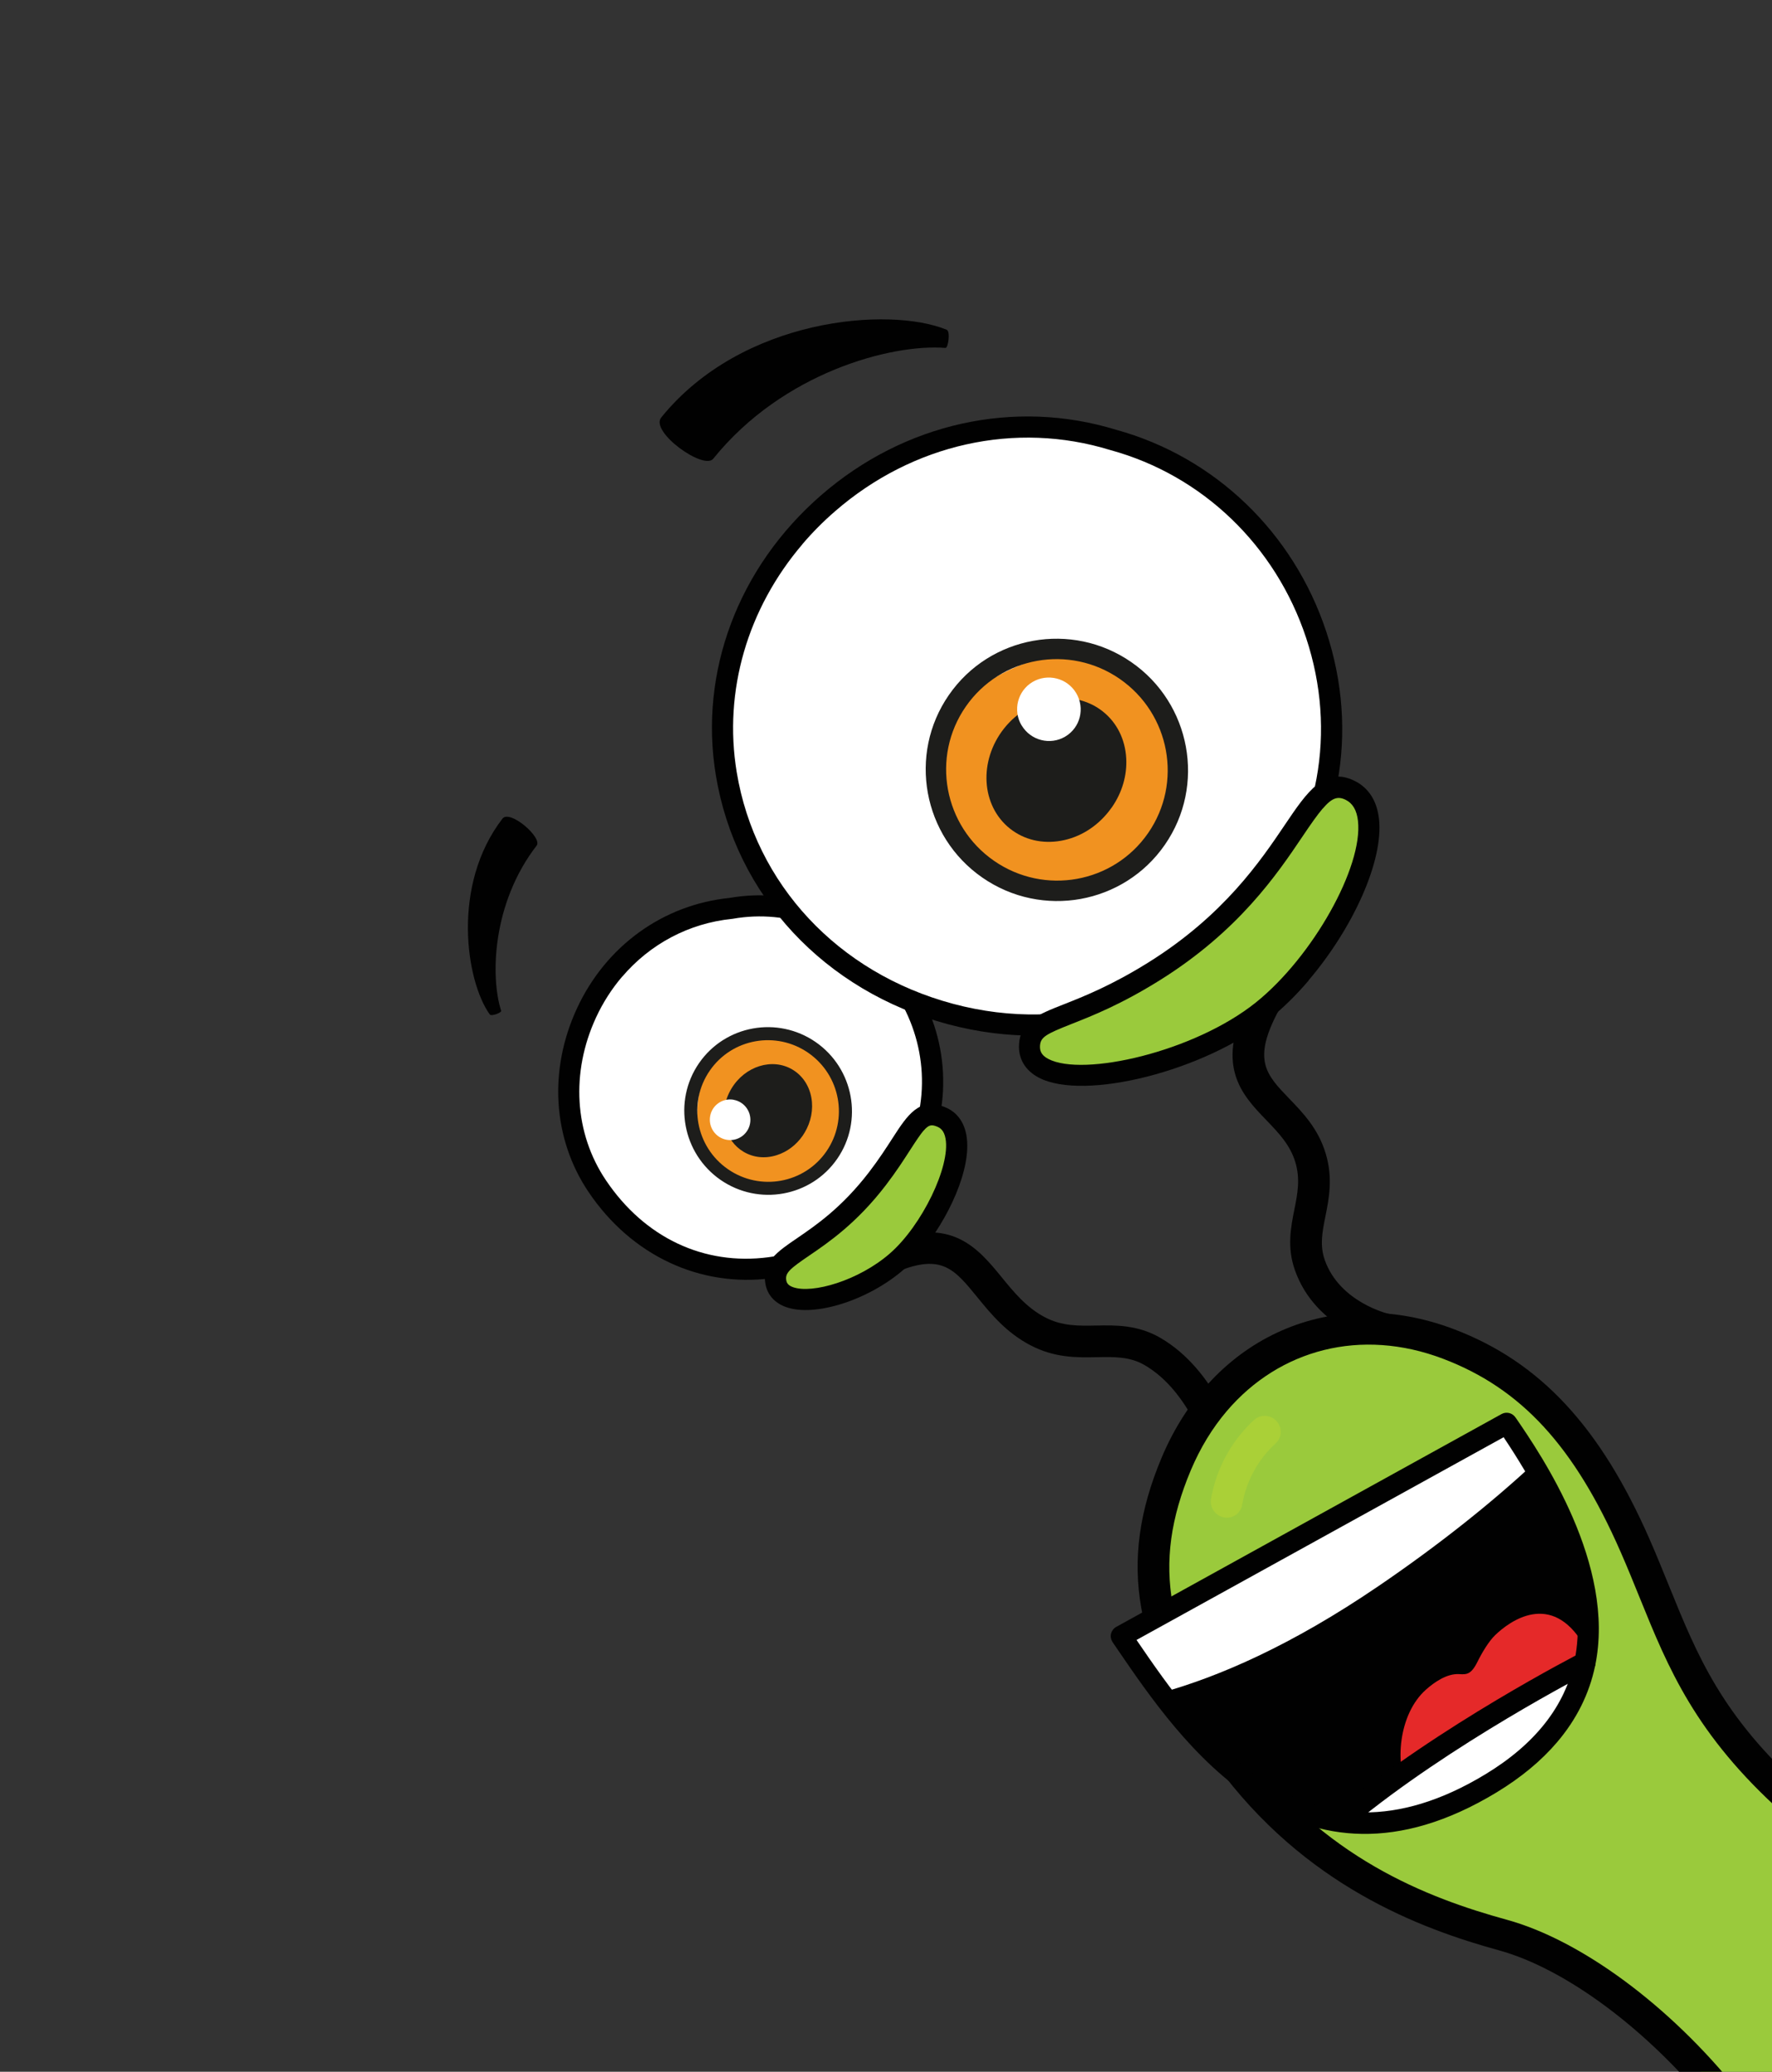 <svg width="249" height="291" viewBox="0 0 249 291" fill="none" xmlns="http://www.w3.org/2000/svg">
<rect x="0" y="0" width="249" height="291" fill="#333333" stroke="none"/>
<path d="M196.445 188.18C196.678 187.907 196.844 187.576 196.923 187.196C197.168 185.999 196.386 184.808 195.178 184.556C195.114 184.54 188.233 182.944 186.145 176.946C185.437 174.911 185.81 173.019 186.249 170.838C186.754 168.306 187.327 165.422 186.268 161.964C185.217 158.511 183.055 156.269 181.144 154.293C177.901 150.923 175.937 148.888 179.686 141.92C180.267 140.845 179.854 139.496 178.769 138.902C177.684 138.308 176.337 138.703 175.756 139.778C170.479 149.581 174.447 153.71 177.956 157.345C179.655 159.115 181.269 160.786 182.01 163.208C182.741 165.595 182.323 167.691 181.881 169.906C181.39 172.375 180.831 175.168 181.942 178.352C184.883 186.791 193.924 188.813 194.3 188.904C195.12 189.08 195.934 188.778 196.445 188.18Z" fill="#010101"/>
<path d="M173.644 205.229C174.105 204.69 174.291 203.941 174.082 203.201C173.962 202.766 170.993 192.464 162.982 187.873C159.845 186.075 156.755 186.132 154.032 186.184C151.559 186.231 149.211 186.283 146.805 185.008C144.225 183.649 142.474 181.502 140.777 179.427C137.446 175.356 133.679 170.735 124.462 174.465C123.329 174.929 122.794 176.222 123.266 177.353C123.737 178.483 125.047 179.04 126.174 178.584C132.339 176.093 134.113 178.259 137.337 182.213C139.228 184.53 141.374 187.155 144.767 188.941C148.204 190.751 151.377 190.688 154.183 190.63C156.628 190.585 158.748 190.543 160.798 191.718C167.219 195.399 169.766 204.255 169.788 204.35C170.118 205.54 171.344 206.241 172.531 205.926C172.979 205.811 173.353 205.555 173.631 205.23L173.644 205.229Z" fill="#010101"/>
<path d="M102.72 127.585C83.601 129.516 73.972 151.827 83.936 166.607C96.878 185.795 123.343 179.672 129.599 160.128C135.911 142.702 120.558 124.458 102.714 127.592L102.72 127.585Z" fill="white"/>
<path d="M125.724 170.078C128.064 167.337 129.886 164.127 131.014 160.593C134.165 151.901 132.376 142.325 126.21 135.042C120.189 127.921 111.327 124.583 102.493 126.124C93.131 127.085 85.119 132.892 81.065 141.656C77.058 150.32 77.666 159.96 82.703 167.429C88.71 176.34 98.332 180.863 108.434 179.537C115.247 178.635 121.371 175.176 125.725 170.092L125.724 170.078ZM87.435 137.181C91.346 132.601 96.794 129.676 102.883 129.062L102.986 129.048C110.78 127.68 118.616 130.628 123.949 136.932C129.407 143.393 130.998 151.867 128.195 159.605C125.28 168.703 117.368 175.348 108.001 176.587C98.916 177.785 90.586 173.854 85.151 165.79C80.702 159.193 80.181 150.649 83.754 142.917C84.732 140.802 85.977 138.874 87.421 137.182L87.435 137.181Z" fill="#010101"/>
<path d="M109.025 180.107C109.844 184.588 120.041 182.423 126.052 177.156C132.07 171.896 137.663 159.055 132.224 156.876C128.717 155.466 128.169 159.201 123.299 165.556C115.451 175.808 108.254 175.872 109.025 180.107Z" fill="#9ACA3C"/>
<path d="M129.233 176.04C133.238 171.349 136.627 164.06 135.796 159.441C135.359 157.012 133.909 155.952 132.767 155.501C129.16 154.057 127.512 156.623 125.416 159.866C124.57 161.175 123.517 162.818 122.112 164.646C118.29 169.622 114.663 172.096 112.015 173.91C109.214 175.811 107.004 177.323 107.561 180.353C107.837 181.879 108.865 183.025 110.454 183.589C114.498 185.037 122.09 182.602 127.036 178.279C127.766 177.637 128.506 176.876 129.219 176.041L129.233 176.04ZM129.788 158.808C130.551 157.914 130.957 157.954 131.69 158.248C132.093 158.413 132.663 158.76 132.867 159.93C133.568 163.824 129.557 172.114 125.069 176.037C120.665 179.891 114.114 181.758 111.43 180.794C110.707 180.535 110.551 180.172 110.489 179.85C110.295 178.804 110.974 178.221 113.722 176.351C116.378 174.544 120.392 171.813 124.487 166.457C125.96 164.534 127.044 162.84 127.92 161.481C128.766 160.172 129.339 159.319 129.787 158.794L129.788 158.808Z" fill="#010101"/>
<path d="M156.418 61.792C126.906 52.704 97.149 79.022 102.039 108.671C107.823 143.746 154.969 157.084 177.789 128.265C197.234 104.218 184.279 69.433 156.412 61.8L156.418 61.792Z" fill="white"/>
<path d="M177.929 130.448C178.282 130.035 178.628 129.614 178.973 129.181C188.337 117.592 191.039 102.832 186.364 88.709C181.747 74.777 170.711 64.178 156.832 60.364C142.559 55.983 127.065 59.412 115.391 69.553C103.73 79.679 98.199 94.387 100.588 108.883C103.38 125.817 115.87 139.215 133.184 143.855C150.029 148.362 167.023 143.237 177.937 130.455L177.929 130.448ZM112.752 76.434C114.146 74.801 115.679 73.248 117.353 71.803C128.264 62.327 142.716 59.119 156.007 63.211L156.049 63.222C168.96 66.759 179.239 76.622 183.54 89.607C187.89 102.761 185.379 116.509 176.642 127.318C166.496 140.079 150.152 145.338 133.918 140.994C117.769 136.672 106.122 124.198 103.521 108.449C101.637 97.029 105.056 85.462 112.759 76.44L112.752 76.434Z" fill="#010101"/>
<path d="M100.223 64.435C109.999 52.304 125.282 48.273 132.848 48.869C133.247 48.903 133.572 46.536 133.033 46.319C124.963 42.993 104.25 44.623 92.908 58.649C91.317 60.664 98.893 66.084 100.223 64.435Z" fill="#010101"/>
<path d="M75.409 118.77C69.153 126.855 68.887 137.231 70.424 141.979C70.508 142.23 69.043 142.793 68.823 142.49C65.476 137.831 63.382 124.354 70.61 114.979C71.656 113.662 76.267 117.675 75.409 118.77Z" fill="#010101"/>
<path d="M189.761 111.033C196.854 114.624 188.29 133.232 177.432 141.949C166.567 150.672 144.184 154.697 144.66 146.773C144.91 142.631 150.38 143.788 162.192 136.41C182.484 123.739 183.088 107.648 189.753 111.027L189.761 111.033Z" fill="#9ACA3C"/>
<path d="M183.853 137.733C190.074 130.448 194.451 120.925 193.772 115.006C193.413 111.85 191.748 110.39 190.42 109.716C186.148 107.551 183.678 111.216 180.555 115.844C177.136 120.909 171.981 128.554 161.407 135.163C156.196 138.417 152.289 139.961 149.443 141.082C145.797 142.517 143.388 143.475 143.195 146.671C143.07 148.697 144.058 150.359 145.969 151.364C152.362 154.715 169.334 150.388 178.393 143.112C180.316 141.573 182.165 139.741 183.875 137.739L183.853 137.733ZM185.871 113.574C187.171 112.052 187.988 111.792 189.104 112.349C190.091 112.846 190.652 113.81 190.82 115.296C191.552 121.759 184.456 134.39 176.495 140.789C167.812 147.76 152.188 151.296 147.306 148.737C146.224 148.171 146.11 147.486 146.142 146.888C146.218 145.662 146.988 145.246 150.545 143.838C153.506 142.674 157.554 141.071 162.989 137.676C174.083 130.745 179.455 122.787 183.009 117.517C184.21 115.732 185.113 114.447 185.857 113.575L185.871 113.574Z" fill="#010101"/>
<path d="M250.497 373.095C252.184 365.631 257.549 355.635 258.314 336.641C259.458 308.094 231.892 277.493 211.192 271.802C200.092 268.751 184.673 262.982 172.668 246.562C161.095 230.727 159.611 219.112 165.275 205.642C171.809 190.078 187.319 182.613 203.556 188.772C215.626 193.355 223.382 202.52 229.76 217.074C235.344 229.813 237.529 240.046 252.018 253.043C305.626 301.115 375.36 223.899 417.455 175.128C419.816 172.393 424.151 173.424 424.459 177.034C425.117 184.737 421.067 200.211 408.019 216.039C385.293 243.596 380.462 241.311 361.477 262.698C342.764 283.781 341.331 294.144 317.926 321.556C296.767 346.337 270.504 370.185 260.469 379.028C258.229 381 254.896 381.054 252.583 379.155C250.792 377.69 249.995 375.349 250.504 373.101L250.497 373.095Z" fill="#9ACA3C"/>
<path d="M406.113 221.779C407.274 220.42 408.477 218.981 409.741 217.454C422.507 201.973 427.443 185.915 426.678 176.868C426.469 174.415 424.924 172.419 422.66 171.661C420.218 170.854 417.508 171.632 415.766 173.657C388.726 204.979 338.389 263.281 292.8 265.9C278.374 266.728 265.148 261.848 253.493 251.399C241.95 241.045 238.514 232.58 234.542 222.788C233.681 220.673 232.8 218.477 231.801 216.206C224.864 200.383 216.391 191.284 204.321 186.701C187.309 180.237 170.408 187.664 163.221 204.766C157.038 219.48 159.256 231.964 170.883 247.857C183.312 264.857 199.531 270.886 210.638 273.944C229.305 279.075 257.237 308.263 256.103 336.525C255.563 350.026 252.596 359.003 250.436 365.565C249.576 368.178 248.825 370.437 248.342 372.579C247.648 375.666 248.744 378.838 251.2 380.858C254.371 383.464 258.904 383.399 261.97 380.702C272.199 371.678 298.309 347.995 319.645 323.006C331.757 308.82 338.167 298.963 343.816 290.271C349.153 282.065 354.188 274.304 363.177 264.184C371.489 254.814 376.915 250.172 382.649 245.244C389.006 239.8 395.549 234.183 406.135 221.785L406.113 221.779ZM172.402 198.182C179.802 189.515 191.263 186.474 202.774 190.848C213.747 195.017 221.211 203.115 227.709 217.937C228.682 220.148 229.553 222.31 230.405 224.404C234.413 234.291 238.202 243.632 250.532 254.684C263.119 265.967 277.44 271.232 293.102 270.335C340.564 267.616 391.682 208.397 419.145 176.581C419.846 175.761 420.748 175.689 421.291 175.871C421.684 176.002 422.164 176.335 422.237 177.189C422.911 185.085 418.209 200.156 406.285 214.606C393.746 229.807 386.607 235.925 379.695 241.853C374.095 246.653 368.302 251.62 359.794 261.205C350.583 271.584 345.461 279.462 340.04 287.812C334.188 296.818 328.147 306.121 316.218 320.093C295.065 344.867 269.135 368.385 258.977 377.342C257.551 378.603 255.451 378.637 253.982 377.433C252.847 376.503 252.348 375.042 252.669 373.604C253.108 371.666 253.818 369.5 254.652 366.993C256.902 360.189 259.971 350.865 260.543 336.751C261.786 305.952 232.265 275.291 211.764 269.655C200.415 266.531 185.928 260.945 174.457 245.262C163.757 230.633 161.761 219.769 167.327 206.521C168.666 203.346 170.383 200.546 172.408 198.174L172.402 198.182Z" fill="#010101"/>
<path d="M254.921 233.244C265.743 263.857 293.172 273.02 310.606 268.244C315.352 266.944 330.547 258.954 330.547 258.954C330.547 258.954 342.491 255.802 357.398 241.345C368.267 230.798 372.985 216.405 371.266 197.972C369.272 176.647 342.474 140.174 298.628 152.649C262.085 163.043 243.055 199.684 254.921 233.244Z" fill="#E52929"/>
<path d="M263.659 222.739C264.069 222.259 264.263 221.607 264.151 220.936C261.665 206.537 265.979 191.951 276.306 179.856C276.35 179.804 276.401 179.745 276.438 179.701C277.227 178.777 277.114 177.378 276.171 176.573C275.228 175.768 273.828 175.862 273.033 176.793C272.989 176.845 272.938 176.904 272.894 176.956C261.703 190.063 257.04 205.922 259.756 221.642C259.963 222.854 261.123 223.678 262.335 223.486C262.876 223.399 263.331 223.123 263.653 222.746L263.659 222.739Z" fill="#F15C5D"/>
<path d="M360.544 240.722C370.385 229.196 377.717 212.576 371.717 190.335C367.503 174.702 357.148 162.003 342.567 154.587C327.115 146.72 308.693 145.939 292.019 152.448C267.326 162.089 244.793 190.041 249.839 220.129C253.544 242.238 269.861 268.599 303.655 270.141C304.888 270.197 305.91 269.243 305.952 268.027C305.992 266.797 305.029 265.757 303.796 265.701C272.733 264.281 257.821 240.882 254.228 219.444C249.551 191.561 270.622 165.58 293.683 156.577C309.175 150.528 326.272 151.239 340.578 158.522C353.999 165.357 363.525 177.042 367.411 191.423C376.01 223.306 354.697 242.782 341.227 251.555C324.641 262.356 303.862 255.166 291.905 242.478C281.633 231.575 275.243 213.778 288.136 196.541C297.6 183.849 317.199 182.085 327.72 189.012C334.463 193.453 338.472 202.535 337.474 211.085C336.916 215.847 334.283 224.432 322.916 228.332C318.797 229.746 314.217 229.336 310.357 227.203C306.912 225.296 304.454 222.188 303.606 218.679C302.54 214.244 303.75 210.447 306.932 208.297C309.759 206.38 313.424 206.316 316.063 208.122C317.08 208.824 318.474 208.571 319.152 207.565C319.843 206.559 319.573 205.178 318.555 204.475C314.412 201.628 308.72 201.686 304.397 204.612C299.701 207.808 297.779 213.423 299.276 219.658C300.409 224.394 303.678 228.552 308.238 231.079C313.205 233.825 319.107 234.355 324.413 232.536C334.371 229.119 340.743 221.504 341.894 211.653C343.101 201.327 338.374 190.737 330.138 185.301C317.74 177.131 295.606 179.03 284.553 193.84C272.576 209.853 274.196 230.131 288.679 245.499C301.91 259.543 325.059 267.414 343.689 255.279C348.849 251.918 355.079 247.093 360.535 240.702L360.544 240.722Z" fill="#010101"/>
<g style="mix-blend-mode:screen" opacity="0.6">
<path d="M174.071 212.395C174.317 212.107 174.495 211.747 174.557 211.341C175.122 208.042 176.784 204.989 179.255 202.731C180.158 201.917 180.211 200.506 179.37 199.596C178.529 198.686 177.128 198.614 176.227 199.442C173.047 202.348 170.893 206.296 170.173 210.549C169.971 211.756 170.784 212.91 171.997 213.141C172.801 213.291 173.58 212.985 174.072 212.409L174.071 212.395Z" fill="#B4D334"/>
</g>
<path d="M211.736 199.924C211.736 199.924 211.798 200.003 211.823 200.05C220.419 212.627 233.487 235.972 209.517 250.496C182.135 267.09 166.25 242.528 157.647 229.958C157.623 229.911 157.599 229.878 157.574 229.831L211.736 199.924Z" fill="#010101"/>
<path d="M216.948 242.561C202.783 257.741 197.986 251.537 197.891 251.558C195.955 247.899 196.485 240.776 200.381 237.319C201.522 236.301 203.323 235.04 205.032 235.146C206.071 235.202 206.706 235.246 207.618 233.406C208.239 232.148 209.198 230.539 210.083 229.685C212.12 227.707 217.964 223.41 222.502 230.963C224.06 232.23 222.451 235.161 222.545 235.445C222.108 235.699 218.889 240.5 216.962 242.56L216.948 242.561Z" fill="#E52929"/>
<path d="M188.333 255.814C192.269 252.659 196.563 249.478 201.147 246.353C208.616 241.258 215.97 236.934 222.717 233.535C221.465 239.684 217.598 245.593 209.514 250.483C201.504 255.332 194.484 256.658 188.339 255.806L188.333 255.814Z" fill="white"/>
<path d="M163.148 237.764C161.05 234.976 159.221 232.252 157.644 229.947C157.619 229.9 157.595 229.867 157.57 229.821L211.732 199.913C211.732 199.913 211.795 199.992 211.819 200.039C212.977 201.73 214.213 203.616 215.435 205.656C209.456 211.204 202.067 217.084 193.745 222.753C181.397 231.168 171.201 235.531 163.155 237.77L163.148 237.764Z" fill="white"/>
<path d="M223.848 234.501C224.227 234.058 224.317 233.406 224.028 232.866C223.646 232.131 222.748 231.849 222.022 232.214C221.823 232.311 202.145 242.414 188.019 254.153C187.397 254.67 187.318 255.611 187.843 256.239C188.376 256.873 189.307 256.965 189.935 256.441C203.809 244.921 223.2 234.957 223.4 234.859C223.58 234.77 223.722 234.649 223.842 234.508L223.848 234.501Z" fill="#010101"/>
<path d="M218.785 244.727C221.523 241.52 223.319 237.931 224.142 233.996C227.128 219.798 216.527 204.295 213.04 199.209C213.017 199.19 212.985 199.137 212.961 199.104C212.531 198.456 211.68 198.24 210.997 198.615L156.835 228.523C156.491 228.714 156.235 229.044 156.128 229.426C156.022 229.809 156.085 230.22 156.289 230.573L156.368 230.692C156.368 230.692 156.409 230.765 156.424 230.778L157.011 231.636C165.854 244.591 182.312 268.71 210.295 251.76C213.732 249.675 216.564 247.328 218.779 244.734L218.785 244.727ZM211.281 201.86C219.76 214.529 223.021 224.851 221.235 233.354C219.906 239.654 215.699 244.992 208.731 249.211C183.395 264.562 168.595 243.367 159.704 230.346L211.282 201.874L211.281 201.86Z" fill="#010101"/>
<path d="M103.71 151.349C105.185 151.638 106.147 153.072 105.857 154.549C105.567 156.026 104.135 156.975 102.66 156.687C101.184 156.384 100.223 154.964 100.513 153.487C100.803 152.01 102.235 151.061 103.71 151.349Z" fill="white"/>
<path d="M135.792 118.433C141.692 127.392 159.3 126.777 165.2 111.425C170.388 97.906 155.461 89.849 147.752 91.967C126.561 97.763 131.798 112.365 135.8 118.439" fill="#F19220"/>
<path d="M153.75 101.542C157.345 104.394 157.644 110.002 154.418 114.082C151.193 118.163 145.657 119.16 142.063 116.321C138.468 113.469 138.17 107.861 141.395 103.781C144.62 99.7 150.155 98.689 153.75 101.542Z" fill="#1D1D1B"/>
<path d="M156.266 113.357C157.68 111.307 158.384 108.906 158.257 106.523C158.112 103.844 156.947 101.495 154.953 99.921C153.144 98.492 150.82 97.849 148.422 98.126C145.619 98.454 142.946 99.978 141.079 102.331C137.491 106.882 137.868 113.17 141.925 116.391C143.912 117.96 146.461 118.565 149.106 118.09C151.704 117.625 154.077 116.164 155.799 113.98C155.962 113.774 156.111 113.569 156.26 113.365L156.266 113.357ZM142.409 104.183C142.527 104.015 142.651 103.84 142.783 103.685C144.293 101.78 146.436 100.544 148.676 100.284C150.511 100.075 152.265 100.552 153.613 101.626C155.102 102.807 155.989 104.587 156.096 106.645C156.213 108.751 155.5 110.889 154.103 112.647C152.707 114.419 150.795 115.597 148.717 115.969C146.695 116.337 144.762 115.888 143.273 114.706C140.295 112.343 139.958 107.736 142.411 104.197L142.409 104.183Z" fill="#1D1D1B"/>
<path d="M143.567 101.898C144.837 104.018 147.582 104.713 149.688 103.459C151.809 102.203 152.491 99.464 151.221 97.345C149.958 95.231 147.213 94.536 145.092 95.791C142.986 97.046 142.29 99.786 143.56 101.906" fill="white"/>
<path d="M135.702 99.258C130.815 106.315 132.607 116.008 139.681 120.911C146.754 125.813 156.452 124.065 161.332 117.015C166.219 109.958 164.427 100.265 157.353 95.362C150.28 90.46 140.582 92.208 135.702 99.258ZM133.335 97.62C139.103 89.272 150.613 87.206 158.977 93.006C167.348 98.799 169.462 110.313 163.686 118.654C157.917 127.002 146.407 129.068 138.043 123.268C129.672 117.475 127.558 105.961 133.335 97.62Z" fill="#1D1D1B"/>
<path d="M111.215 146.113C117.902 147.632 121.492 158.312 113.644 165.306C106.723 171.456 98.558 164.331 98.082 159.236C96.783 145.237 106.693 145.088 111.215 146.113Z" fill="#F19220"/>
<path d="M105.175 160.659C107.691 162.168 111.11 161.089 112.823 158.234C114.544 155.385 113.888 151.849 111.378 150.332C108.862 148.822 105.443 149.902 103.73 152.757C102.017 155.612 102.659 159.15 105.175 160.659Z" fill="#1D1D1B"/>
<path d="M113.058 159.102C113.969 157.58 114.312 155.829 114.01 154.166C113.699 152.47 112.762 151.082 111.379 150.246C108.54 148.538 104.687 149.732 102.779 152.906C101.788 154.551 101.475 156.494 101.917 158.251C102.288 159.756 103.192 161.001 104.458 161.762C105.841 162.598 107.514 162.775 109.149 162.254C110.602 161.796 111.88 160.83 112.788 159.523C112.88 159.385 112.973 159.246 113.051 159.109L113.058 159.102ZM110.661 151.435C111.707 152.059 112.408 153.118 112.644 154.418C112.882 155.745 112.613 157.151 111.866 158.391C111.132 159.629 110.015 160.528 108.724 160.933C107.467 161.329 106.207 161.199 105.169 160.58C104.218 160.011 103.548 159.069 103.256 157.925C102.908 156.529 103.162 154.958 103.966 153.638C104.039 153.522 104.106 153.413 104.187 153.303C105.756 151.041 108.585 150.198 110.662 151.448L110.661 151.435Z" fill="#1D1D1B"/>
<path d="M103.091 154.479C104.641 154.755 105.677 156.24 105.4 157.792C105.123 159.344 103.642 160.366 102.092 160.09C100.548 159.807 99.512 158.322 99.789 156.77C100.059 155.225 101.547 154.195 103.097 154.471" fill="white"/>
<path d="M99.742 150.374C96.623 154.891 97.755 161.082 102.284 164.221C106.805 167.353 113.011 166.238 116.124 161.729C119.236 157.22 118.11 151.021 113.581 147.882C109.06 144.75 102.854 145.865 99.742 150.374ZM98.23 149.326C101.917 143.991 109.271 142.669 114.625 146.372C119.973 150.082 121.329 157.436 117.642 162.77C113.954 168.104 106.601 169.427 101.247 165.724C95.899 162.014 94.543 154.66 98.23 149.326Z" fill="#1D1D1B"/>
</svg>
